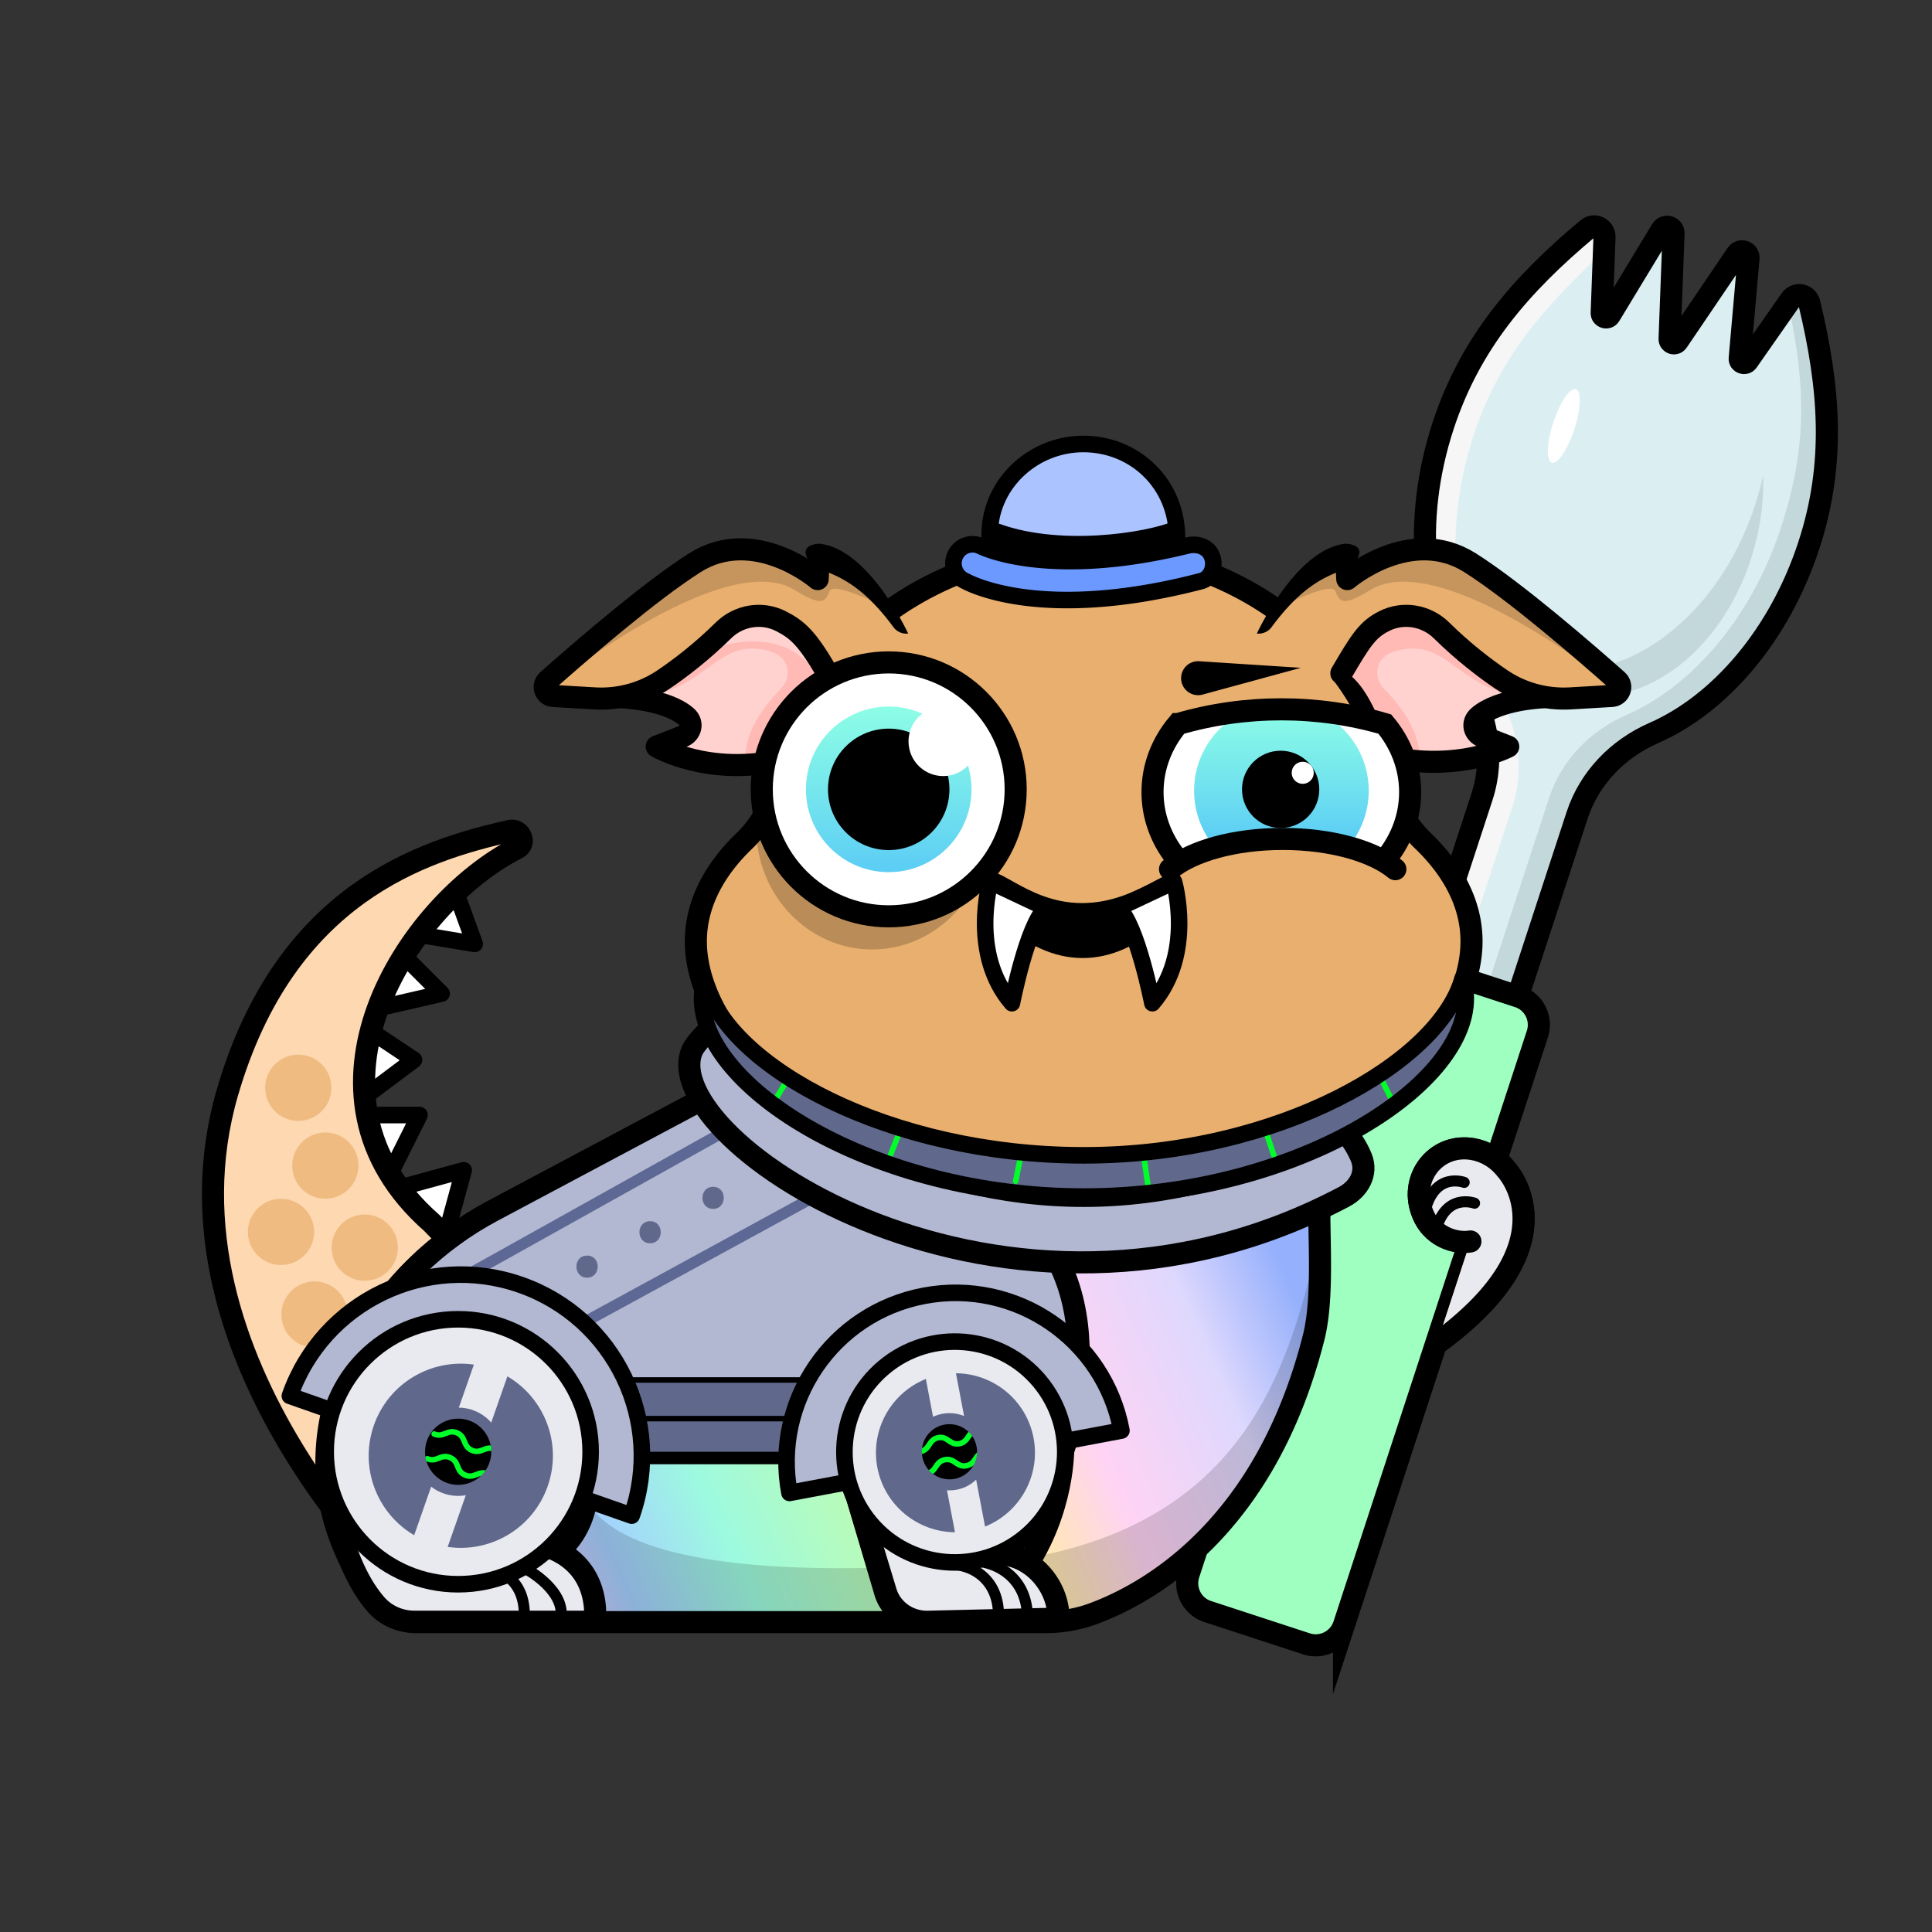<svg version="1.1" xmlns="http://www.w3.org/2000/svg" viewBox="0 0 350 350" ><rect x="0" y="0" width="350" height="350" fill="#333333" stroke="none"/><polyline fill="#FFFFFF" stroke="#000000" stroke-width="3" stroke-linecap="round" stroke-linejoin="round" stroke-miterlimit="10" points="82,160 86,171 74,169" /><polyline fill="#FFFFFF" stroke="#000000" stroke-width="3" stroke-linecap="round" stroke-linejoin="round" stroke-miterlimit="10" points="72,172 80,180 67,183" /><polyline fill="#FFFFFF" stroke="#000000" stroke-width="3" stroke-linecap="round" stroke-linejoin="round" stroke-miterlimit="10" points="66,186 75,192 67,198" /><polyline fill="#FFFFFF" stroke="#000000" stroke-width="3" stroke-linecap="round" stroke-linejoin="round" stroke-miterlimit="10" points="66,202 76,202 71,212" /><polyline fill="#FFFFFF" stroke="#000000" stroke-width="3" stroke-linecap="round" stroke-linejoin="round" stroke-miterlimit="10" points="73,215 84,212 81,223" /><path fill="#fdd8b0" stroke="#000000" stroke-width="4" stroke-linecap="round" stroke-linejoin="round" stroke-miterlimit="10" d="M93.7 153.65c-19.9 10.06-42.18 44.48-15.45 67.92 0 0 12.39 13.41 21.07 12.76l-23.94 56.08S26.98 246.7 41.2 197.9c10.53-36.16 35.47-43.8 51.16-47.38 1.87-.43 3.05 2.26 1.34 3.13z" /><g opacity="0.7" ><ellipse transform="matrix(0.98 -0.199 0.199 0.98 -40.871 16.122)" fill="#e9af6e" cx="59" cy="211" rx="6" ry="6" /><ellipse transform="matrix(0.98 -0.199 0.199 0.98 -38.084 14.748)" fill="#e9af6e" cx="54" cy="197" rx="6" ry="6" /><ellipse transform="matrix(0.98 -0.199 0.199 0.98 -46.242 16.24)" fill="#e9af6e" cx="57" cy="238" rx="6" ry="6" /><ellipse transform="matrix(0.98 -0.199 0.199 0.98 -43.451 14.778)" fill="#e9af6e" cx="51" cy="223" rx="6" ry="6" /><ellipse transform="matrix(0.98 -0.199 0.199 0.98 -43.578 17.675)" fill="#e9af6e" cx="66" cy="226" rx="6" ry="6" /></g><path fill="#dbeff3" d="M327.69 98.79c4.88-14.9 3.76-28.58.09-43.88-.37-1.56-2.39-1.98-3.34-.69l-9.09 12.26 1.41-19.7c.08-1.18-1.44-1.73-2.12-.76l-11.82 16.75.37-20.49c.02-1.19-1.53-1.65-2.16-.64l-10.53 16.7.17-15.44c.02-1.61-1.86-2.49-3.09-1.45-12.11 10.15-21.22 20.64-26.14 35.65-5.69 17.37-3.77 34.74 3.79 45.97 4.24 6.3 5.59 14.1 3.23 21.31l-28 85.55 16.56 5.42 28.68-87.63c2.22-6.79 7.39-12.1 13.93-14.96 11.89-5.21 22.7-17.6 28.06-33.97z" /><path fill="#c3d8db" d="M326.85 53.07c-.37-1.56-1.46-.15-2.41 1.14l-.51.69c3.28 15.23 3.43 26.22-1.3 40.7-5.36 16.38-16.17 28.77-28.06 33.97-6.55 2.86-11.71 8.17-13.93 14.96l-28.68 87.63 4.14 1.36 28.68-87.63c2.22-6.79 7.39-12.1 13.93-14.96 11.89-5.2 22.7-17.59 28.06-33.97 4.87-14.91 3.75-28.58.08-43.89z" /><path fill="#f6f6f6" d="M270.74 124.87c-7.56-11.22-9.47-28.6-3.79-45.97 4.58-14 12.45-22.97 23.68-33.47l.03-2.54c.02-1.61-1.86-2.49-3.09-1.45-12.11 10.15-21.22 20.64-26.14 35.65-5.69 17.37-3.77 34.74 3.79 45.97 4.24 6.3 5.59 14.1 3.23 21.31l-28 85.55 5.52 1.81 28-85.55c2.37-7.21 1.02-15.01-3.23-21.31z" /><ellipse transform="matrix(0.311 -0.95 0.95 0.311 122.776 323.323)" fill="#FFFFFF" cx="284" cy="76" rx="7" ry="2" /><path fill="#c3d8db" d="M319.41 86.1c-.21.94-.43 1.89-.69 2.84-6.05 22.05-24.26 36.27-40.68 31.76-1.12-.31-2.19-.7-3.24-1.16 2.6 2.81 5.79 4.87 9.47 5.88 13.54 3.71 28.55-8.01 33.54-26.19 1.23-4.47 1.74-8.92 1.6-13.13z" /><path fill="none" stroke="#000000" stroke-width="4" stroke-miterlimit="10" d="M327.69 98.79c4.88-14.9 3.76-28.58.09-43.88-.37-1.56-2.39-1.98-3.34-.69l-7.85 11.22c-.46.66-1.51.28-1.43-.52l1.6-18.14c.08-1.18-1.44-1.73-2.12-.76L303.9 61.86c-.45.66-1.47.32-1.44-.47l.72-19.12c.02-1.19-1.53-1.65-2.16-.64l-9.39 15.5c-.42.7-1.5.38-1.47-.44l.51-13.78c.02-1.61-1.86-2.49-3.09-1.45-12.11 10.15-21.22 20.64-26.14 35.65-5.69 17.37-3.77 34.74 3.79 45.97 4.24 6.3 5.59 14.1 3.23 21.31l-28 85.55 16.56 5.42 28.68-87.63c2.22-6.79 7.39-12.1 13.93-14.96 11.89-5.22 22.7-17.61 28.06-33.98z" /><path fill="#9effc0" stroke="#000000" stroke-width="4" stroke-miterlimit="10" d="m236.69 297.8-17.91-5.86c-2.82-.92-4.36-3.96-3.44-6.79l35.03-107.03c.92-2.82 3.96-4.36 6.79-3.44l17.91 5.86c2.82.92 4.36 3.96 3.44 6.79l-35.03 107.03a5.394 5.394 0 0 1-6.79 3.44z" /><linearGradient id="A2" gradientUnits="userSpaceOnUse" x1="61" y1="-678" x2="231" y2="-602" gradientTransform="matrix(1 0 0 -1 0 -388)" ><stop offset="0" style="stop-color:#b0fbc6" /><stop offset="0.079" style="stop-color:#f1f1a2" /><stop offset="0.165" style="stop-color:#f9c6f6" /><stop offset="0.263" style="stop-color:#a4d0ff" /><stop offset="0.37" style="stop-color:#9dfadf" /><stop offset="0.498" style="stop-color:#bafbb8" /><stop offset="0.616" style="stop-color:#ffef9c" /><stop offset="0.737" style="stop-color:#ffd3f4" /><stop offset="0.872" style="stop-color:#ded8fd" /><stop offset="0.973" style="stop-color:#95b0fc" /></linearGradient><path fill="url(#A2)" d="M241.91 204.04c-55.63 29.76-98.12-3.98-104.4-10.36l-48.15 25.64c-10.2 5.42-18.71 13.62-24.24 23.75-6.63 12.14-10.2 28.89 2.61 46.83a9.47 9.47 0 0 0 7.71 3.96H189.4c2.97 0 5.93-.51 8.71-1.55 9.93-3.68 31.1-15.4 39.87-50.01 2.16-8.53.45-22.04 1.27-28.53 0-.04.01-.07.01-.11.02-.17.05-.34.07-.51.57-4.02 1.5-6.96 2.58-9.11z" /><g opacity="0.15" ><path enable-background="new" d="M158.97 284.01c-20.59.54-45.82-1.12-52.37-11.67-8.54 7.71-2.93 21.51-2.93 21.51s32.24-.18 59.06-.55l-3.76-9.29z" /><path enable-background="new" d="M188.79 292.81c5.34-.15 8.81-.33 9.32-.51 9.92-3.67 47.92-26.93 40.96-68-4.97 19.03-10.77 50.26-52.17 57.82l1.89 10.69z" /></g><path fill="none" stroke="#000000" stroke-width="4" stroke-linecap="round" stroke-linejoin="round" stroke-miterlimit="10" d="m137.51 193.68-4.56 2.49-43.59 23.15c-10.2 5.42-18.71 13.62-24.24 23.75-6.63 12.14-10.2 28.89 2.61 46.83a9.47 9.47 0 0 0 7.71 3.96H189.4c2.97 0 5.93-.51 8.71-1.55 9.93-3.68 31.1-15.4 39.87-50.01 2.16-8.53.45-22.04 1.27-28.53.55-4.34 1.52-7.47 2.65-9.73" /><path fill="#e9af6e" stroke="#000000" stroke-width="4" stroke-linecap="round" stroke-linejoin="round" stroke-miterlimit="10" d="M266.38 224.9c-.22.04-.47.07-.73.08-2.59.13-7.13-1.23-8.4-6.64-.75-3.19.36-6.54 2.94-8.57 3.76-2.95 9.4-2.04 12.61 2.03 0 0 12.72 13.22-12.48 31.58" /><path fill="none" stroke="#000000" stroke-width="4" stroke-linecap="round" stroke-miterlimit="10" d="M104.21 254.75s8.09 20.59-5.53 27.93" /><path fill="none" stroke="#000000" stroke-width="4" stroke-linecap="round" stroke-miterlimit="10" d="M104.8 293.52c0-6.08-4.93-12.01-11.01-12.01" /><path fill="none" stroke="#000000" stroke-width="4" stroke-linecap="round" stroke-miterlimit="10" d="m154.48 268.6 5.78 19.53a7.586 7.586 0 0 0 7.34 5.67h21.44v-1.28c0-6.08-4.93-11.01-11.01-11.01" /><linearGradient id="B2" gradientUnits="userSpaceOnUse" x1="223" y1="-635" x2="94" y2="-732" gradientTransform="matrix(1 0 0 -1 0 -388)" ><stop offset="0" style="stop-color:#f9c6f6" /><stop offset="0.181" style="stop-color:#a4d0ff" /><stop offset="0.301" style="stop-color:#9dfadf" /><stop offset="0.429" style="stop-color:#bafbb8" /><stop offset="0.581" style="stop-color:#ffef9c" /><stop offset="0.737" style="stop-color:#ffd3f4" /><stop offset="0.935" style="stop-color:#d8d9fd" /></linearGradient><path fill="url(#B2)" stroke="#000000" stroke-width="4" stroke-linecap="round" stroke-miterlimit="10" d="M185.48 284.37c7.41-10.87 7.12-22.02 7.12-22.02" /><path fill="#e9af6e" stroke="#000000" stroke-width="4" stroke-miterlimit="10" d="M257.76 152.3a19.986 19.986 0 0 1-5.74-10.57c-4.71-23.97-27.86-42.17-55.7-42.17-27.85 0-50.99 18.2-55.7 42.17-.79 4.03-2.78 7.72-5.74 10.57-5.62 5.4-8.82 11.61-8.82 18.23 0 20.74 31.46 46.12 70.26 46.12s70.26-25.38 70.26-46.12c0-6.62-3.2-12.83-8.82-18.23z" /><path fill="#ffd2cf" d="M151.38 116.39c-5.46 5.9-13.2 20.76-14 20.94-13.18 3.06-18.41-2.07-18.41-2.07l4.66-1.82c6.37-6.44-10.9-7.11-10.9-7.11s21.03-28.55 38.65-9.94z" /><path fill="#ffbab5" d="M148 122c-7.02 5.22-7 20-13 15 .18-2.56.95-6.55 6.5-12.27.92-.95 1.37-2.3 1.13-3.6-.29-1.6-1.6-3.34-5.79-3.62-7.98-.53-10.02 9.1-24.11 8.83 0-.01 24.29-19.56 35.27-4.34z" /><path fill="none" stroke="#000000" stroke-width="4" stroke-linecap="round" stroke-linejoin="round" stroke-miterlimit="10" d="M112.73 126.33s7.97.3 11.62 3.49c1.29 1.13.83 3.01-.72 3.61l-4.66 1.82s9.37 5.48 22.55 2.42" /><path fill="#e9af6e" d="M99.23 123.27c5.68-5.04 18.44-16.13 26.67-21.32 10.84-6.85 22.24 2.97 22.24 2.97l.2-4.17c11.51 4.5 16.18 18 16.18 18-2.08 3.77-6.33 5.8-10.57 5.04l-2.46-.44c-3.6-6.16-7.08-9.28-10.02-10.79-3.44-1.76-7.64-1.05-10.4 1.66a78.54 78.54 0 0 1-10.88 8.92 20.173 20.173 0 0 1-12.48 3.41l-7.51-.44c-1.43-.1-2.04-1.88-.97-2.84z" /><path fill="none" stroke="#000000" stroke-width="4" stroke-linecap="round" stroke-linejoin="round" stroke-miterlimit="10" d="m148.33 100.74-.2 4.17s-11.4-9.81-22.24-2.97c-8.22 5.2-20.99 16.28-26.67 21.32-1.08.96-.46 2.74.98 2.82l7.51.44c4.42.26 8.81-.93 12.48-3.41 3.05-2.06 6.9-5 10.88-8.92 2.76-2.71 6.95-3.42 10.4-1.66 2.94 1.5 4.67 2.99 8.27 9.15" /><path opacity="0.15" d="M126.1 103.28c10.84-6.85 22.24 2.97 22.24 2.97l.2-4.17c3.9 1.53 7.01 4.09 9.43 6.8-3.09-1.41-7.18-3.01-7.68-1.8-.82 1.97-1.26 2.9-6.37-.22C131 99 99.05 124.95 99.44 124.6c5.68-5.04 18.44-16.12 26.66-21.32z" /><path d="M164.52 114.77S157.5 99.5 148.5 98.5c0 0-4 0-2 3 1.92 2.89 7.23 1.09 15.36 12.12a2.89 2.89 0 0 0 2.66 1.15z" /><path fill="#ffd2cf" d="M240.82 116.39c5.46 5.9 13.2 20.76 14 20.94 13.18 3.06 18.41-2.07 18.41-2.07l-4.66-1.82c-6.37-6.44 10.9-7.11 10.9-7.11s-21.03-28.55-38.65-9.94z" /><path fill="#ffbab5" d="M244.2 122c7.02 5.22 7 20 13 15-.18-2.56-.95-6.55-6.5-12.27-.92-.95-1.37-2.3-1.13-3.6.29-1.6 1.6-3.34 5.79-3.62 7.98-.53 10.02 9.1 24.11 8.83 0-.01-26.47-26.34-35.27-4.34z" /><path fill="none" stroke="#000000" stroke-width="4" stroke-linecap="round" stroke-linejoin="round" stroke-miterlimit="10" d="M279.47 126.33s-7.97.3-11.62 3.49c-1.29 1.13-.83 3.01.72 3.61l4.66 1.82s-9.05 4.8-22.23 1.74" /><path fill="#e9af6e" d="M292.97 123.27c-5.68-5.04-18.44-16.13-26.67-21.32-10.84-6.85-22.24 2.97-22.24 2.97l-.2-4.17c-11.51 4.5-16.18 18-16.18 18 2.08 3.77 6.33 5.8 10.57 5.04l2.46-.44c3.6-6.16 7.08-9.28 10.02-10.79 3.44-1.76 7.64-1.05 10.4 1.66a78.54 78.54 0 0 0 10.88 8.92c3.67 2.48 8.06 3.67 12.48 3.41l7.51-.44c1.43-.1 2.05-1.88.97-2.84z" /><path fill="none" stroke="#000000" stroke-width="4" stroke-linecap="round" stroke-linejoin="round" stroke-miterlimit="10" d="m243.87 100.74.2 4.17s11.4-9.81 22.24-2.97c8.22 5.2 20.99 16.28 26.67 21.32 1.08.96.46 2.74-.98 2.82l-7.51.44c-4.42.26-8.81-.93-12.48-3.41-3.05-2.06-6.9-5-10.88-8.92-2.76-2.71-6.95-3.42-10.4-1.66-2.94 1.5-4.13 3.28-7.73 9.44" /><path opacity="0.15" d="M266.1 103.28c-10.84-6.85-22.24 2.97-22.24 2.97l-.2-4.17c-3.9 1.53-7.01 4.09-9.43 6.8 3.09-1.41 7.18-3.01 7.68-1.8.82 1.97 1.26 2.9 6.37-.22 12.92-7.86 44.86 18.08 44.48 17.74-5.67-5.04-18.44-16.12-26.66-21.32z" /><path d="M227.69 114.77s7.02-15.27 16.02-16.27c0 0 4 0 2 3-1.92 2.89-7.23 1.09-15.36 12.12a2.91 2.91 0 0 1-2.66 1.15z" /><ellipse opacity="0.2" cx="158" cy="150" rx="21" ry="22" /><circle fill="#FFFFFF" cx="161" cy="143" r="23" /><linearGradient id="A5" gradientUnits="userSpaceOnUse" x1="161" y1="159" x2="161" y2="127" ><stop offset="0" style="stop-color:#5acbf5" /><stop offset="0.426" style="stop-color:#72e3ee" /><stop offset="1" style="stop-color:#8fffe5" /></linearGradient><circle fill="url(#A5)" cx="161" cy="143" r="15" /><circle cx="161" cy="143" r="11" /><path fill="#FFFFFF" d="M170.98 128.04c-.04 0-.07-.01-.11-.01-3.47 0-6.28 2.81-6.28 6.28s2.81 6.28 6.28 6.28c2.3 0 4.31-1.24 5.4-3.09a23.34 23.34 0 0 0-5.29-9.46z" /><circle fill="none" stroke="#000000" stroke-width="4" stroke-miterlimit="10" cx="161" cy="143" r="23" /><path d="m217.25 119.79 18.42 1.19-17.81 4.85a3.078 3.078 0 1 1-.61-6.04z" /><path fill="#FFFFFF" d="M250.87 131.17c-12.17-3.56-25.31-3.56-37.48 0h-.01c-2.89 3.44-4.59 7.71-4.59 12.33 0 4.37 1.53 8.41 4.13 11.75l18.25-3.29 20.17 3.29c2.6-3.34 4.13-7.39 4.13-11.75-.01-4.62-1.72-8.89-4.6-12.33z" /><linearGradient id="B5" gradientUnits="userSpaceOnUse" x1="232" y1="153" x2="232" y2="127" ><stop offset="0" style="stop-color:#5acbf5" /><stop offset="0.426" style="stop-color:#72e3ee" /><stop offset="1" style="stop-color:#8fffe5" /></linearGradient><path fill="url(#B5)" d="M232.13 127.44c-8.73 0-15.81 7.08-15.81 15.81 0 3.94 1.44 7.54 3.82 10.3l24.09-.11c2.32-2.75 3.73-6.31 3.73-10.2-.01-8.72-7.09-15.8-15.83-15.8z" /><circle cx="232" cy="143" r="7" /><circle fill="#FFFFFF" cx="236" cy="140" r="2" /><path fill="none" stroke="#000000" stroke-width="4" stroke-miterlimit="10" d="M251.33 155.25c2.6-3.34 4.13-7.39 4.13-11.75 0-4.62-1.71-8.89-4.59-12.33-12.17-3.56-25.31-3.56-37.48 0h-.01c-2.89 3.44-4.59 7.71-4.59 12.33 0 4.37 1.53 8.41 4.13 11.75" /><path fill="none" stroke="#000000" stroke-width="4" stroke-linecap="round" stroke-linejoin="round" stroke-miterlimit="10" d="M211.96 157.46c3.96-3.27 11.62-5.48 20.41-5.48s16.45 2.21 20.41 5.48" /><path d="M178.24 159.04c1.4-4.07 7.2 4.56 17.76 4.56 10.71 0 16.92-8.4 17.96-4.33 1.11 4.35-7.13 14.29-17.84 14.29s-19.34-10.25-17.88-14.52z" /><path fill="#FFFFFF" stroke="#000000" stroke-width="3" stroke-linecap="round" stroke-linejoin="round" stroke-miterlimit="10" d="M212.68 159.73s3.79 13.08-3.92 22.01c0 0-2.77-14.21-6.16-17.26l10.08-4.75z" /><path fill="#FFFFFF" stroke="#000000" stroke-width="3" stroke-linecap="round" stroke-linejoin="round" stroke-miterlimit="10" d="M179.4 159.73s-3.79 13.08 3.92 22.01c0 0 2.77-14.21 6.16-17.26l-10.08-4.75z" /><path fill="#abc3ff" stroke="#000000" stroke-width="3" stroke-linecap="round" stroke-linejoin="round" stroke-miterlimit="10" d="M213.22 97.39c0-9.69-7.59-16.96-16.96-16.96-9.37 0-17.27 7.6-16.96 16.96.18 5.17 33.92 2.76 33.92 0z" /><path d="M213.22 99.07c0-1.61-.22-3.17-.64-4.64-4.75 2.06-21.21 4.76-32.64.03-.41 1.47-.64 3.01-.64 4.61 0 .64.04 1.27.11 1.89h33.69c.08-.62.12-1.25.12-1.89z" /><path fill="#6c99ff" stroke="#000000" stroke-width="3" stroke-linecap="round" stroke-linejoin="round" stroke-miterlimit="10" d="M174.76 105.21a3.457 3.457 0 0 1-1.73-4.57 3.446 3.446 0 0 1 4.56-1.73c.04.02 11.95 6.2 37.5-.07 1.85-.45 3.78.18 4.47 1.96s-.12 3.99-1.96 4.47c-29.55 7.71-42.63.04-42.84-.06z" /><path fill="#b2b8d1" stroke="#000000" stroke-width="4" stroke-linecap="round" stroke-linejoin="round" stroke-miterlimit="10" d="M176.59 214.33s-24.81-5.08-39.09-20.66l-48.15 25.64c-10.2 5.42-18.71 13.62-24.24 23.75l32.79 20.2h55.25c-.24-1.25-.41-2.52-.41-3.56 0-11.06 8.97-20.31 20.03-20.03 21.46.53 19.82 22.67 19.82 22.67v.53c1.34-3.91 11.19-35.83-16-48.54z" /><polyline fill="none" stroke="#5d6894" stroke-width="2" stroke-linecap="round" stroke-miterlimit="10" points="81,233 90,228 133,204" /><line fill="none" stroke="#5d6894" stroke-width="2" stroke-linecap="round" stroke-miterlimit="10" x1="149" y1="216" x2="94" y2="246" /><path fill="#e9eaf0" stroke="#000000" stroke-width="4" stroke-linecap="round" stroke-miterlimit="10" d="M266.38 224.9c-.22.04-.47.07-.73.08-2.59.13-7.13-1.23-8.4-6.64-.75-3.19.36-6.54 2.94-8.57 3.76-2.95 9.4-2.04 12.61 2.03 0 0 12.72 13.22-12.48 31.58" /><path fill="#60698c" d="M106.35 231.46c2.57 0 2.58-4 0-4-2.57 0-2.57 4 0 4z" /><path fill="#60698c" d="M117.77 225.23c2.57 0 2.58-4 0-4-2.57 0-2.58 4 0 4z" /><path fill="#60698c" d="M129.19 219c2.57 0 2.58-4 0-4s-2.58 4 0 4z" /><path fill="none" stroke="#000000" stroke-width="2" stroke-linecap="round" stroke-linejoin="round" stroke-miterlimit="10" d="M267.13 217.97s-5.46-2.07-7.15 5.46" /><path fill="none" stroke="#000000" stroke-width="2" stroke-linecap="round" stroke-linejoin="round" stroke-miterlimit="10" d="M265.25 214.2s-5.46-2.07-7.15 5.46" /><polygon fill="#60698c" points="108,250 146,250 146,263 108,263" /><path fill="#e9eaf0" stroke="#000000" stroke-width="4" stroke-linecap="round" stroke-miterlimit="10" d="M60.45 272.12c1.85 10.07 5.1 15.6 7.67 18.55 1.75 2.01 4.3 3.12 6.96 3.12h32.75v-1.28c0-6.08-3.33-12.12-12.93-13.25" /><path fill="none" stroke="#000000" stroke-width="2" stroke-linecap="round" stroke-linejoin="round" stroke-miterlimit="10" d="M101.68 292.52c.16-4.96-6.75-8.63-7.34-8.73" /><path fill="none" stroke="#000000" stroke-width="2" stroke-linecap="round" stroke-linejoin="round" stroke-miterlimit="10" d="M94.99 292.52c0-3.56-1.4-6.02-3.78-7.45" /><path fill="#b2b8d1" stroke="#000000" stroke-width="4" stroke-linecap="round" stroke-linejoin="round" stroke-miterlimit="10" d="M242.33 203.77c-12.33 7.64-28.41 12.88-46.01 12.88-30.16 0-55.87-15.32-65.83-31.89-2.14 1.76-4.54 4.23-5.11 5.58-6.79 16.02 56.59 59.06 118.12 26.46 2.66-1.41 4.24-4.21 3.15-7.01-.73-1.87-2.45-4.7-4.32-6.02z" /><path fill="#e9eaf0" stroke="#000000" stroke-width="4" stroke-linecap="round" stroke-linejoin="round" stroke-miterlimit="10" d="m154.48 268.6 5.92 19.53c.89 3.34 3.98 5.67 7.51 5.67l23.86-.57c0-6.08-4.95-11.72-11.18-11.72" /><path fill="none" stroke="#000000" stroke-width="2" stroke-linejoin="round" stroke-miterlimit="10" d="M186.12 292.52c-.29-6.57-5.22-9.83-10.83-9.83" /><path fill="none" stroke="#000000" stroke-width="2" stroke-linecap="round" stroke-linejoin="round" stroke-miterlimit="10" d="M180.88 292.52c0-5.61-3.77-9.19-9.37-9.19" /><path fill="#b2b8d1" stroke="#000000" stroke-width="3" stroke-linecap="round" stroke-linejoin="round" stroke-miterlimit="10" d="M167.44 234.74c-16.61 3.12-27.54 19.11-24.42 35.72l60.14-11.3c-3.12-16.61-19.11-27.54-35.72-24.42z" /><ellipse transform="matrix(0.767 -0.642 0.642 0.767 -128.56 172.393)" fill="#e9eaf0" stroke="#000000" stroke-width="3" stroke-linecap="round" stroke-miterlimit="10" cx="173" cy="263" rx="20" ry="20" /><path fill="#60698c" d="M167.73 249.81c-6.27 2.51-10.09 9.17-8.79 16.05 1.31 6.88 7.31 11.68 14.06 11.72l-5.27-27.77z" /><path fill="#60698c" d="m173.18 248.78 5.27 27.77c6.27-2.51 10.09-9.17 8.79-16.05-1.31-6.89-7.31-11.68-14.06-11.72z" /><line fill="none" stroke="#000000" stroke-width="1" stroke-linecap="round" stroke-linejoin="round" stroke-miterlimit="10" x1="109" y1="250" x2="145" y2="250" /><line fill="none" stroke="#000000" stroke-width="1" stroke-linecap="round" stroke-linejoin="round" stroke-miterlimit="10" x1="113" y1="257" x2="143" y2="257" /><circle cx="172" cy="263" r="6" /><path fill="none" stroke="#00ff28" stroke-width="1" stroke-linecap="round" stroke-miterlimit="10" d="M178.34 263.01c-1.79.36-1.45 2.15-3.24 2.51-1.79.36-2.14-1.44-3.93-1.08-1.8.36-1.45 2.15-3.24 2.51" /><path fill="none" stroke="#00ff28" stroke-width="1" stroke-linecap="round" stroke-miterlimit="10" d="M177.02 259.02c-1.76.36-1.43 2.15-3.2 2.51-1.76.36-2.11-1.44-3.87-1.08-1.78.36-1.43 2.15-3.2 2.51" /><circle fill="none" stroke="#60698c" stroke-width="2" stroke-miterlimit="10" cx="172" cy="263" r="6" /><path fill="#60698c" d="M196.36 209.3c-35.27 0-64.36-16.82-68.62-32.1-.36 1.21-.56 2.44-.56 3.7 0 16.13 30.97 35.87 69.18 35.87 38.2 0 69.18-19.74 69.18-35.87 0-1.25-.19-2.49-.56-3.7-4.27 15.28-33.35 32.1-68.62 32.1z" /><path fill="#b2b8d1" stroke="#000000" stroke-width="3" stroke-linecap="round" stroke-linejoin="round" stroke-miterlimit="10" d="M94.32 232.76c-17.1-5.99-35.82 3.02-41.81 20.12l61.93 21.69c5.99-17.1-3.02-35.82-20.12-41.81z" /><ellipse fill="#e9eaf0" stroke="#000000" stroke-width="3" stroke-linecap="round" stroke-miterlimit="10" cx="83" cy="263" rx="24" ry="24" /><path fill="#60698c" d="M85.85 247.21c-7.74-1.12-15.44 3.34-18.12 11-2.68 7.66.55 15.95 7.3 19.91l10.82-30.91z" /><path fill="#60698c" d="m91.92 249.34-10.82 30.9c7.74 1.12 15.44-3.34 18.12-11 2.69-7.66-.55-15.95-7.3-19.9z" /><ellipse cx="83" cy="263" rx="7" ry="7" /><path fill="none" stroke="#00ff28" stroke-width="1" stroke-linecap="round" stroke-miterlimit="10" d="M88.4 267.02c-1.71-.74-2.44.94-4.15.2s-.99-2.42-2.69-3.16c-1.72-.75-2.44.94-4.15.2" /><path fill="none" stroke="#00ff28" stroke-width="1" stroke-linecap="round" stroke-miterlimit="10" d="M89.64 262.54c-1.71-.74-2.44.94-4.15.2s-.99-2.42-2.69-3.16c-1.72-.75-2.44.94-4.15.2" /><ellipse fill="none" stroke="#60698c" stroke-width="2" stroke-miterlimit="10" cx="83" cy="263" rx="7" ry="7" /><line fill="none" stroke="#00ff28" stroke-width="1" stroke-linecap="round" stroke-miterlimit="10" x1="143" y1="195" x2="140" y2="200" /><line fill="none" stroke="#00ff28" stroke-width="1" stroke-linecap="round" stroke-miterlimit="10" x1="163" y1="205" x2="161" y2="210" /><line fill="none" stroke="#00ff28" stroke-width="1" stroke-linecap="round" stroke-miterlimit="10" x1="185" y1="209" x2="184" y2="214" /><line fill="none" stroke="#00ff28" stroke-width="1" stroke-linecap="round" stroke-miterlimit="10" x1="207" y1="208" x2="208" y2="215" /><line fill="none" stroke="#00ff28" stroke-width="1" stroke-linecap="round" stroke-miterlimit="10" x1="229" y1="204" x2="231" y2="210" /><line fill="none" stroke="#00ff28" stroke-width="1" stroke-linecap="round" stroke-miterlimit="10" x1="250" y1="195" x2="252" y2="199" /><path fill="none" stroke="#000000" stroke-width="3" stroke-linecap="round" stroke-linejoin="round" stroke-miterlimit="10" d="M196.36 209.3c-35.27 0-64.36-16.01-68.62-31.29-.36 1.21-.56 1.63-.56 2.89 0 16.13 30.97 35.87 69.18 35.87 38.2 0 69.18-19.74 69.18-35.87 0-1.25-.19-2.49-.56-3.7-4.27 15.28-33.35 32.1-68.62 32.1z" /></svg>